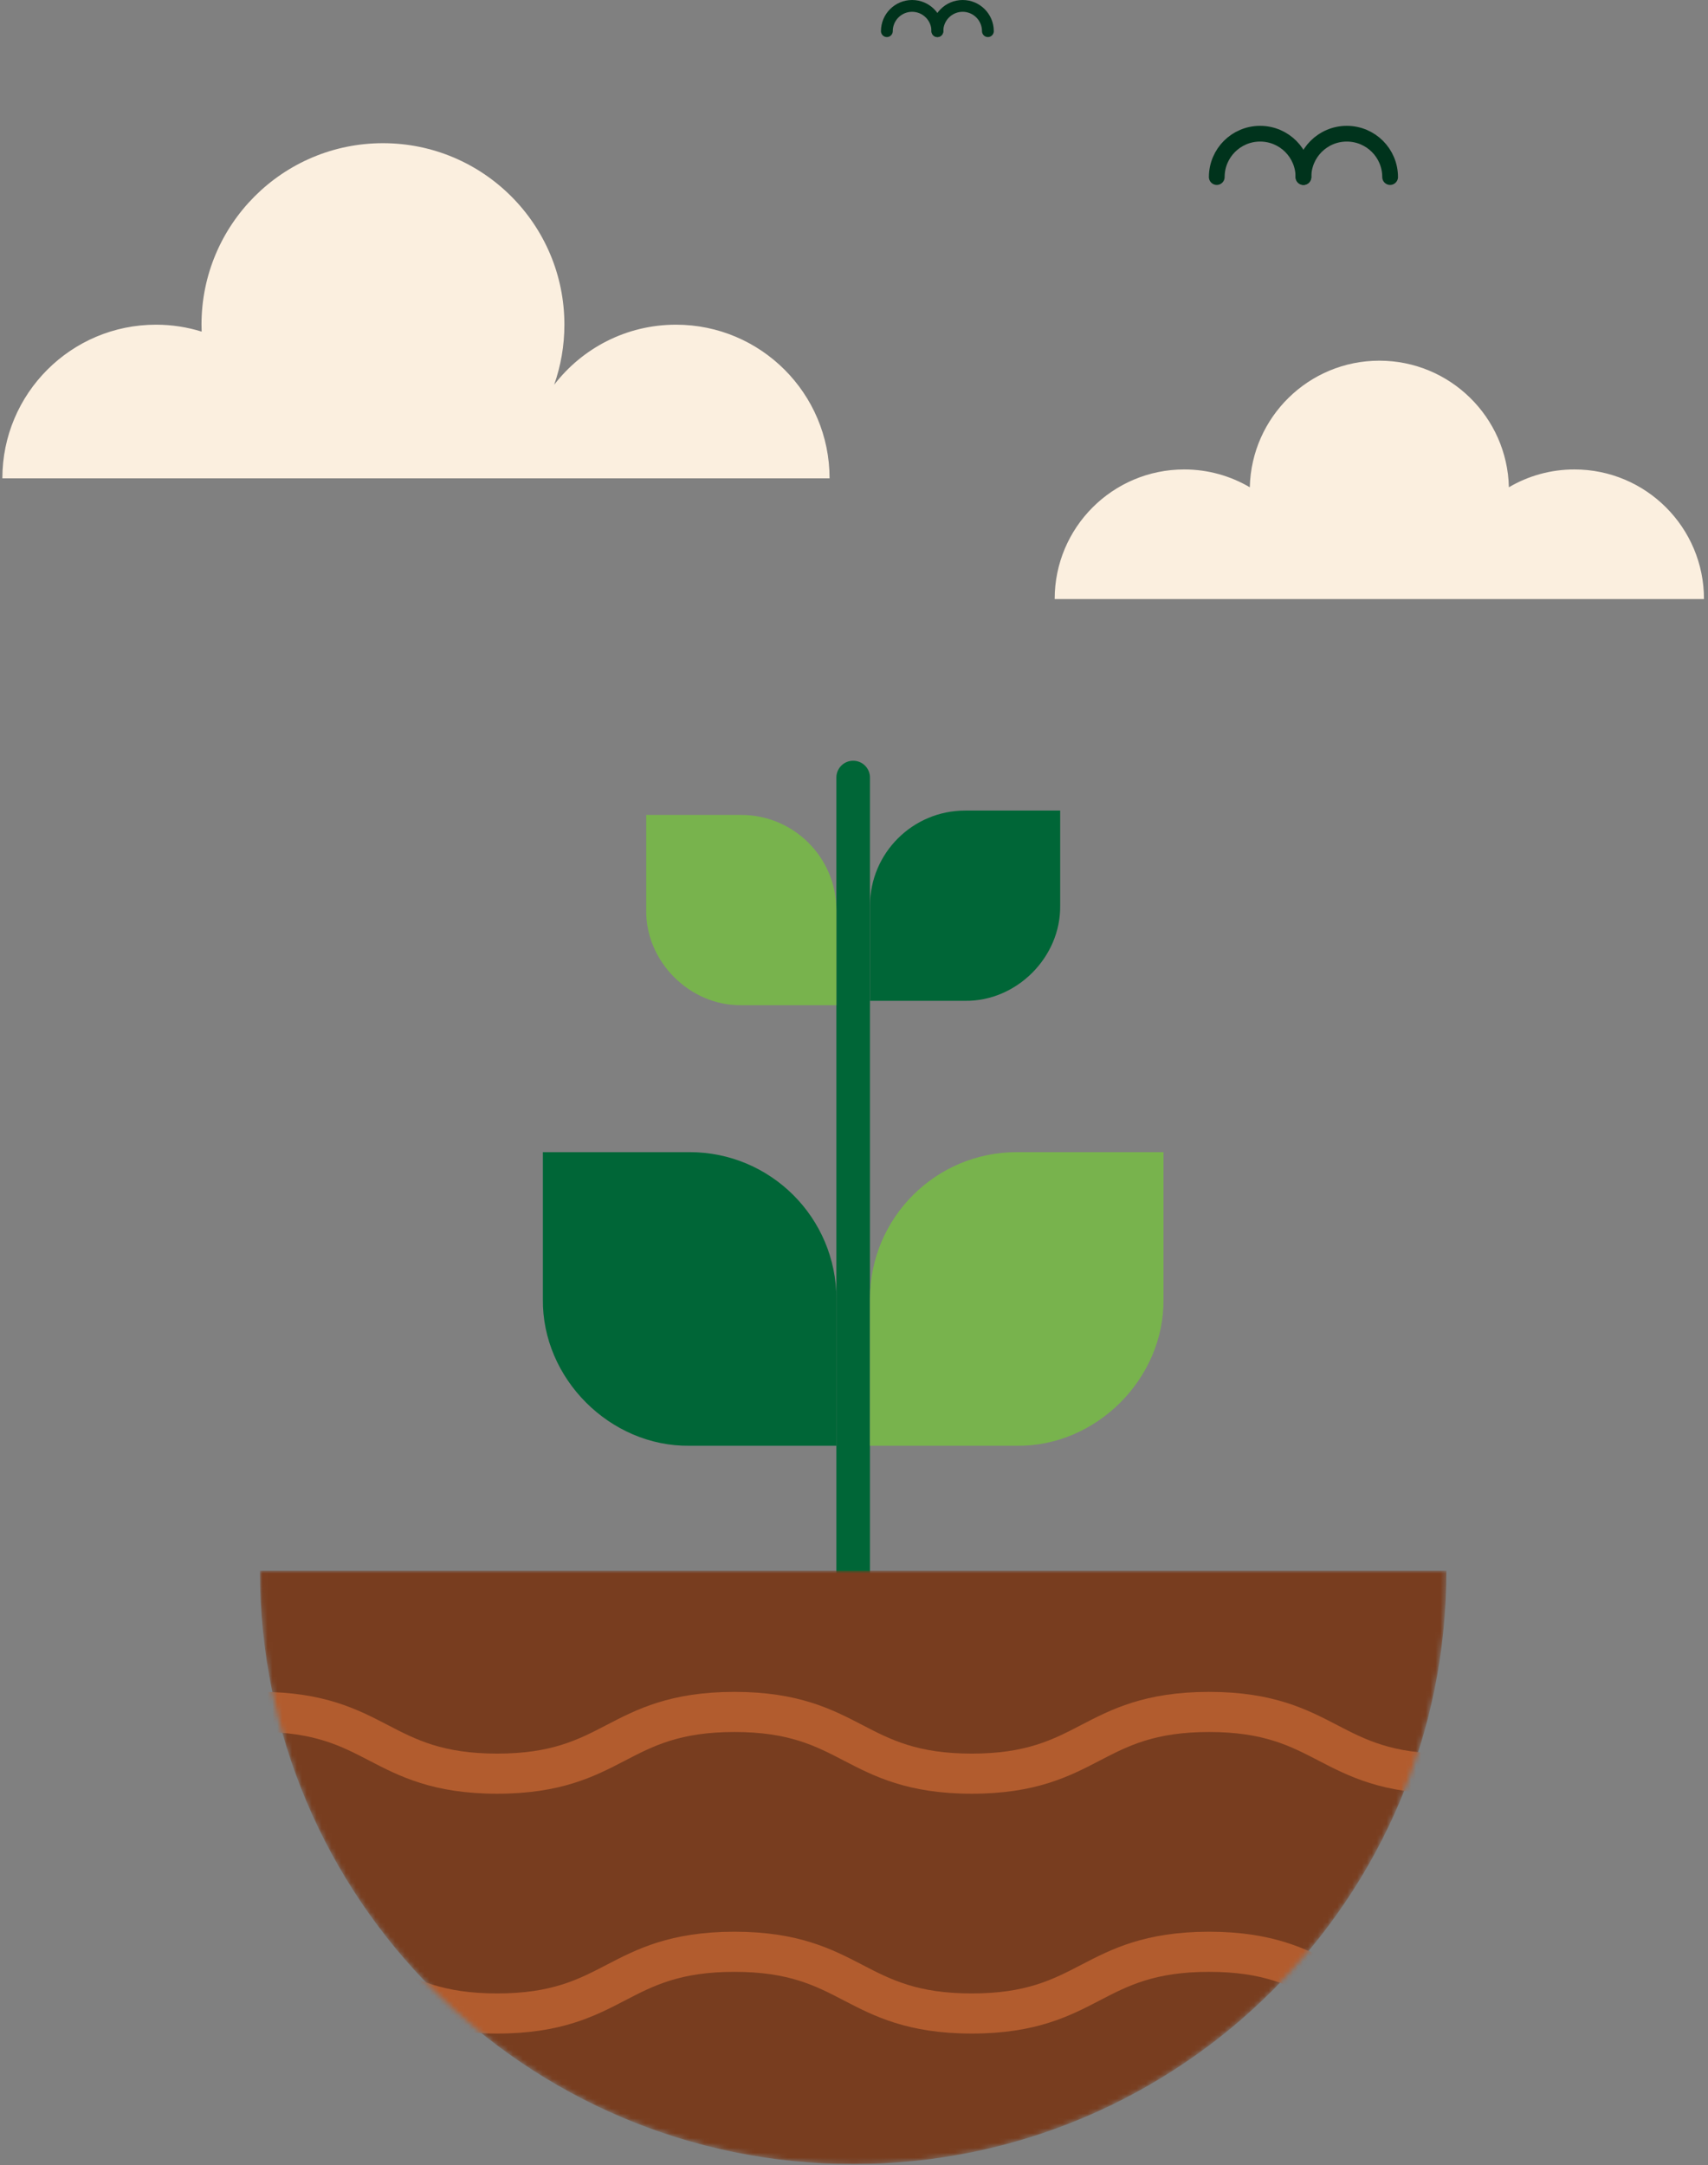 <svg xmlns="http://www.w3.org/2000/svg" width="348" height="441" viewBox="0 0 348 441" fill="none"><rect x="0" y="0" width="348" height="441" fill="#808080" stroke="none"/><g clip-path="url(#clip0_688_85)"><path d="M110.611 264.58V234.678H140.514C156.988 234.678 170.409 248.027 170.417 264.58V294.483H140.514C124.329 294.707 110.387 280.774 110.611 264.58Z" fill="#006637"></path><path d="M177.251 369.415H170.409V158.375C170.409 156.484 171.939 154.953 173.83 154.953C175.721 154.953 177.251 156.484 177.251 158.375V369.415Z" fill="#006637"></path><path d="M237.056 264.58V234.678H207.154C190.68 234.678 177.259 248.027 177.251 264.58V294.483H207.154C223.339 294.707 237.281 280.774 237.056 264.58Z" fill="#78B34D"></path><path d="M216.007 184.479V165.105H196.633C185.961 165.105 177.259 173.759 177.259 184.479V203.854H196.633C207.122 203.998 216.152 194.968 216.007 184.479Z" fill="#006637"></path><path d="M131.66 185.369V165.995H151.034C161.707 165.995 170.409 174.648 170.409 185.369V204.743H151.034C140.546 204.887 131.516 195.857 131.66 185.369Z" fill="#78B34D"></path><mask id="mask0_688_85" style="mask-type:luminance" maskUnits="userSpaceOnUse" x="52" y="319" width="243" height="122"><path d="M52.962 319.93C52.962 386.682 107.078 440.799 173.83 440.799C240.582 440.799 294.698 386.682 294.698 319.93H52.962Z" fill="white"></path></mask><g mask="url(#mask0_688_85)"><path d="M52.962 319.93C52.962 386.682 107.078 440.799 173.83 440.799C240.582 440.799 294.698 386.682 294.698 319.93H52.962Z" fill="#783D1F"></path><path d="M294.706 365.361C281.622 365.361 274.723 361.772 268.642 358.615C262.881 355.618 257.44 352.79 246.351 352.79C235.262 352.79 229.821 355.618 224.06 358.615C217.979 361.78 211.088 365.361 197.996 365.361C184.903 365.361 178.012 361.772 171.931 358.615C166.17 355.618 160.73 352.79 149.64 352.79C138.551 352.79 133.111 355.618 127.35 358.615C121.268 361.78 114.377 365.361 101.293 365.361C88.209 365.361 81.318 361.772 75.236 358.615C69.475 355.618 64.035 352.79 52.946 352.79V344.617C66.03 344.617 72.921 348.207 79.002 351.363C84.763 354.36 90.204 357.189 101.293 357.189C112.382 357.189 117.823 354.36 123.584 351.363C129.665 348.199 136.556 344.617 149.64 344.617C162.725 344.617 169.623 348.207 175.705 351.363C181.466 354.36 186.906 357.189 197.996 357.189C209.085 357.189 214.525 354.36 220.286 351.363C226.368 348.199 233.259 344.617 246.351 344.617C259.443 344.617 266.334 348.207 272.416 351.363C278.176 354.36 283.617 357.189 294.706 357.189V365.361Z" fill="#B25C2E"></path><path d="M294.706 414.213C281.622 414.213 274.723 410.624 268.642 407.467C262.881 404.47 257.44 401.642 246.351 401.642C235.262 401.642 229.821 404.47 224.06 407.467C217.979 410.632 211.088 414.213 197.996 414.213C184.903 414.213 178.012 410.624 171.931 407.467C166.17 404.47 160.73 401.642 149.64 401.642C138.551 401.642 133.111 404.47 127.35 407.467C121.268 410.632 114.377 414.213 101.293 414.213C88.209 414.213 81.318 410.624 75.236 407.467C69.475 404.47 64.035 401.642 52.946 401.642V393.469C66.03 393.469 72.921 397.059 79.002 400.216C84.763 403.212 90.204 406.041 101.293 406.041C112.382 406.041 117.823 403.212 123.584 400.216C129.665 397.051 136.556 393.469 149.64 393.469C162.725 393.469 169.623 397.059 175.705 400.216C181.466 403.212 186.906 406.041 197.996 406.041C209.085 406.041 214.525 403.212 220.286 400.216C226.368 397.051 233.259 393.469 246.351 393.469C259.443 393.469 266.334 397.059 272.416 400.216C278.176 403.212 283.617 406.041 294.706 406.041V414.213Z" fill="#B25C2E"></path></g><path d="M137.726 66.135C127.614 66.135 118.632 70.935 112.911 78.37C114.257 74.54 114.994 70.422 114.994 66.135C114.994 45.719 98.44 29.166 78.025 29.166C57.609 29.166 41.055 45.719 41.055 66.135C41.055 66.608 41.071 67.073 41.087 67.545C38.147 66.632 35.022 66.135 31.785 66.135C14.494 66.135 0.48 80.141 0.48 97.432H169.022C169.022 80.149 155.009 66.135 137.726 66.135Z" fill="#FBEFDF"></path><path d="M320.787 95.621C315.915 95.621 311.348 96.943 307.43 99.251C307.101 84.956 295.411 73.467 281.037 73.467C266.662 73.467 254.972 84.956 254.644 99.251C250.726 96.951 246.158 95.621 241.287 95.621C226.704 95.621 214.886 107.439 214.886 122.022H347.18C347.18 107.439 335.361 95.621 320.779 95.621H320.787Z" fill="#FBEFDF"></path><path d="M247.913 36.064C247.913 31.184 251.863 27.234 256.743 27.234C261.623 27.234 265.573 31.184 265.573 36.064" stroke="#00331C" stroke-width="3.205" stroke-linecap="round" stroke-linejoin="round"></path><path d="M283.232 36.064C283.232 31.184 279.282 27.234 274.402 27.234C269.523 27.234 265.573 31.184 265.573 36.064" stroke="#00331C" stroke-width="3.205" stroke-linecap="round" stroke-linejoin="round"></path><path d="M180.697 6.346C180.697 3.502 183.004 1.202 185.841 1.202C188.677 1.202 190.985 3.51 190.985 6.346" stroke="#00331C" stroke-width="2.404" stroke-linecap="round" stroke-linejoin="round"></path><path d="M201.281 6.346C201.281 3.502 198.973 1.202 196.137 1.202C193.3 1.202 190.993 3.51 190.993 6.346" stroke="#00331C" stroke-width="2.404" stroke-linecap="round" stroke-linejoin="round"></path></g><defs><clipPath id="clip0_688_85"><rect width="346.7" height="440.799" fill="white" transform="translate(0.48)"></rect></clipPath></defs></svg>